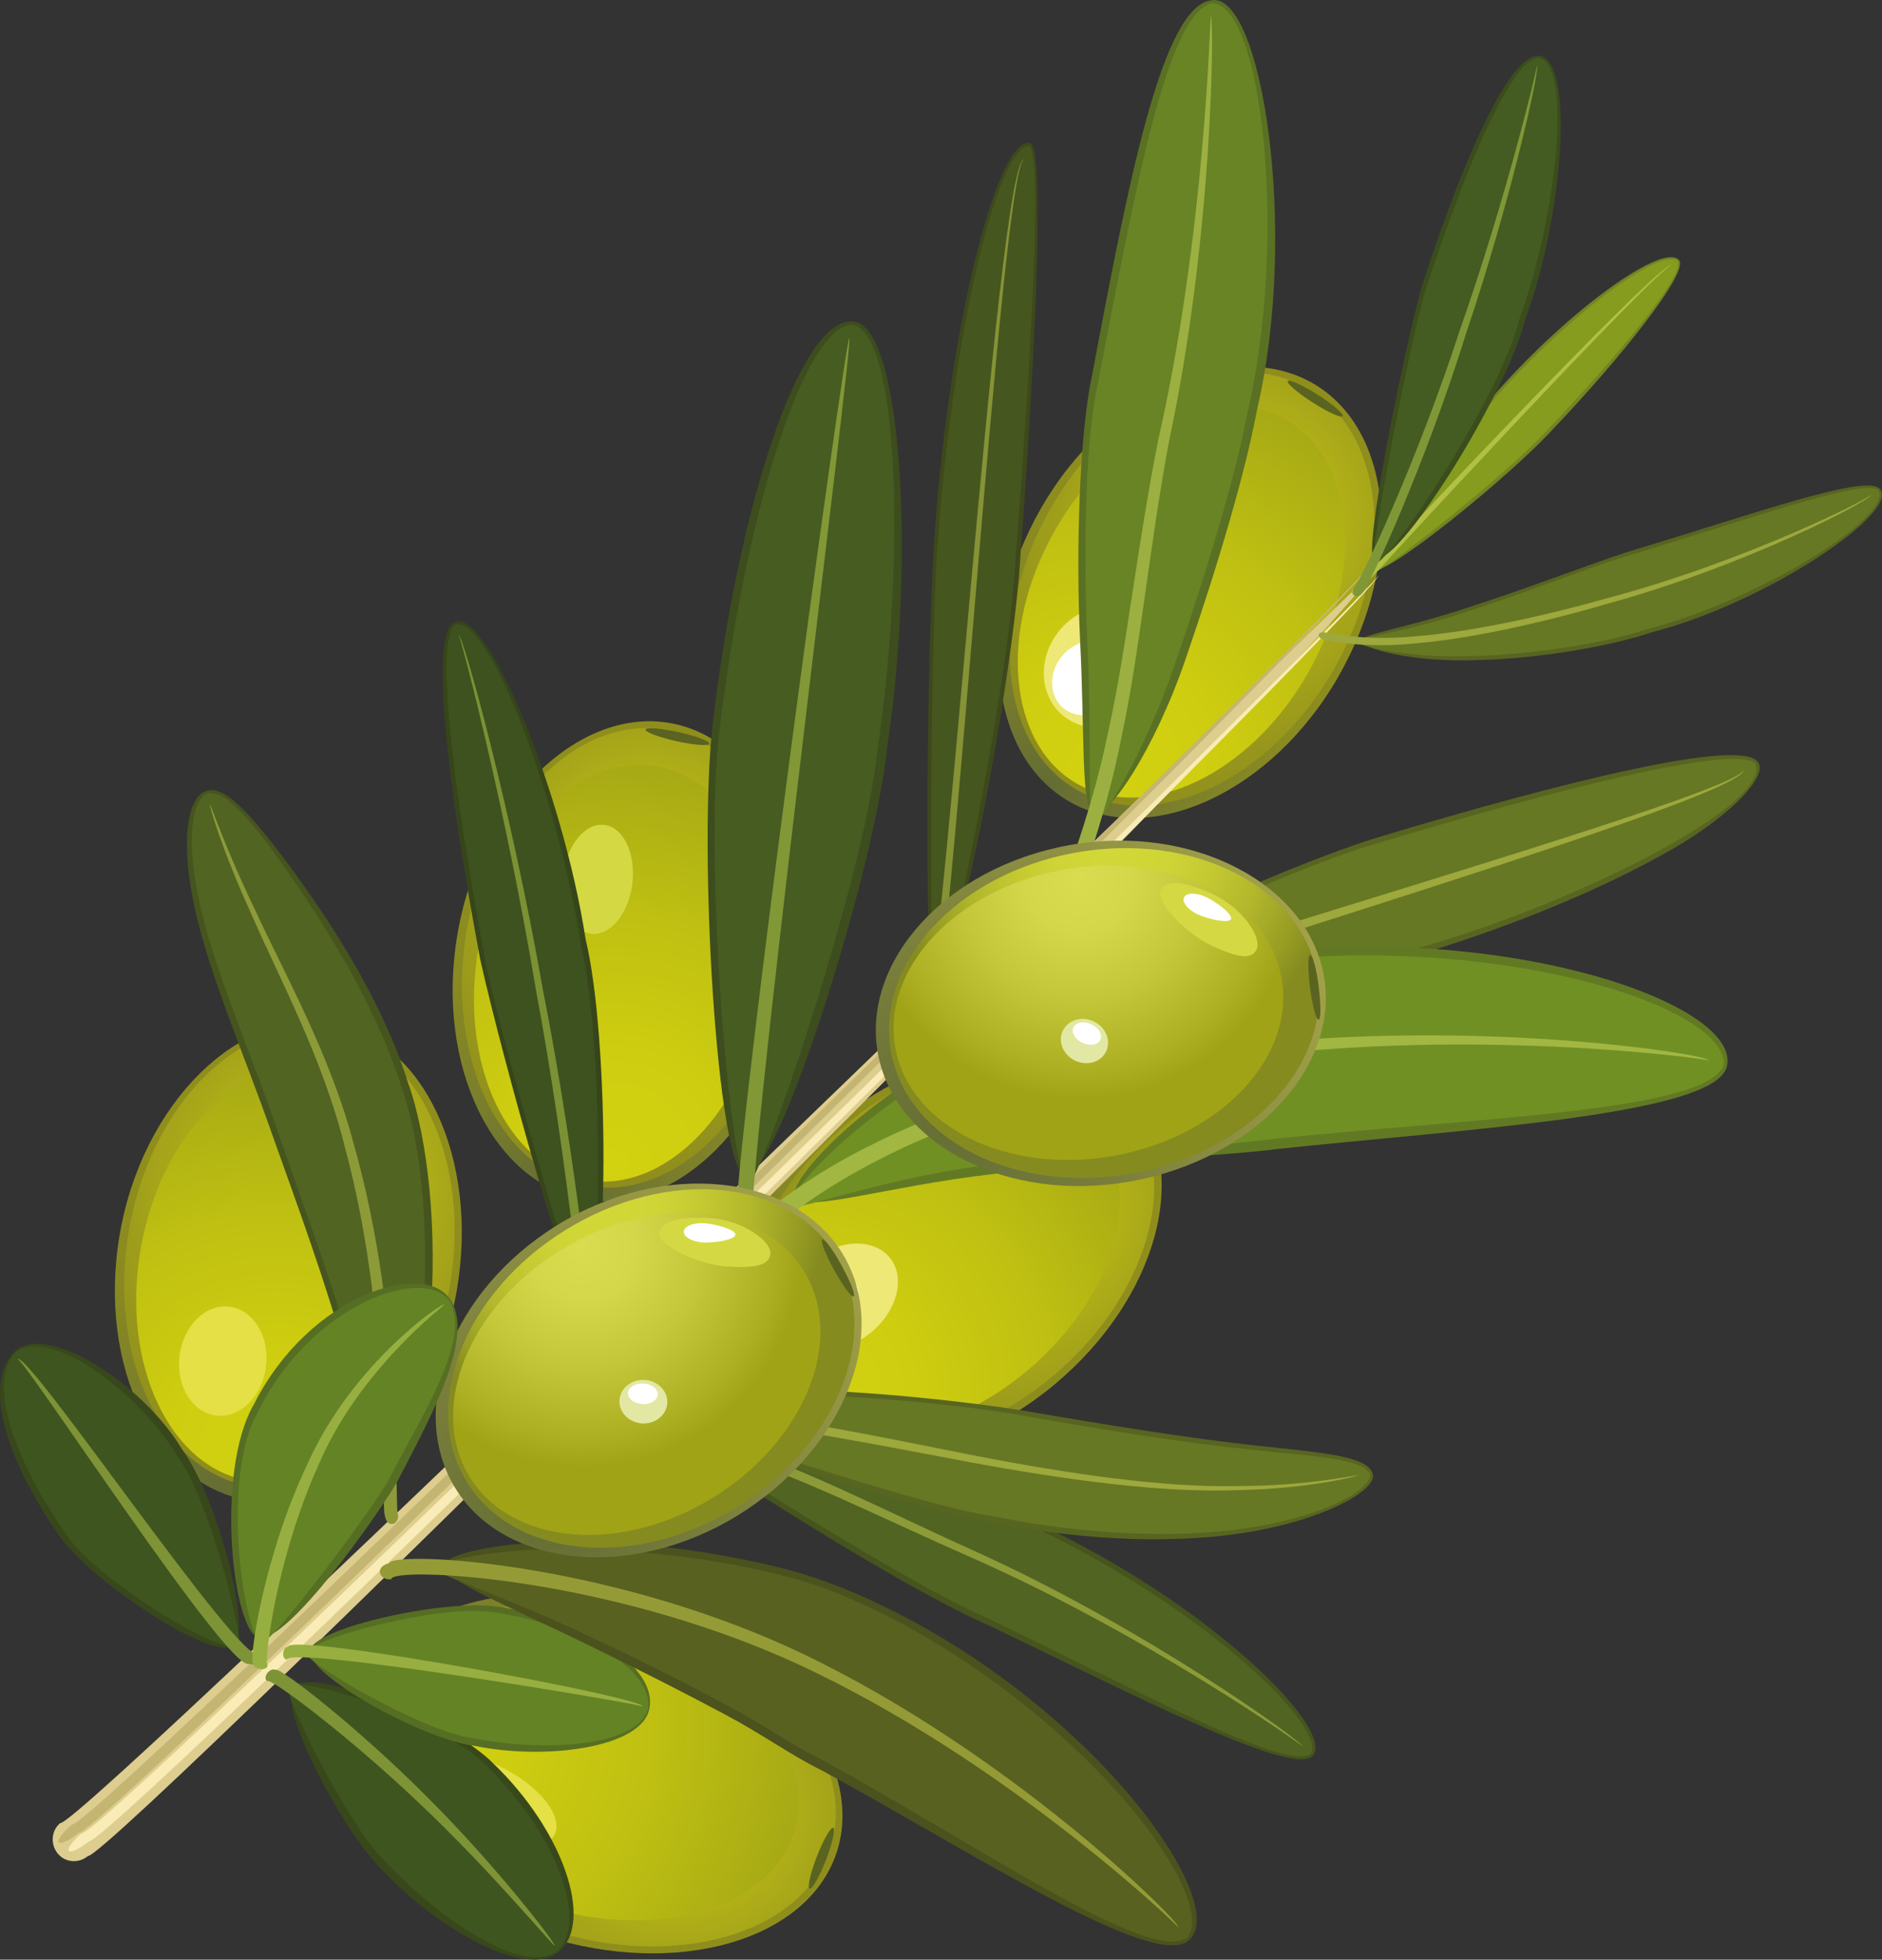 <!-- Generator: Adobe Illustrator 19.1.0, SVG Export Plug-In  -->
<svg version="1.1"
	 xmlns="http://www.w3.org/2000/svg" xmlns:xlink="http://www.w3.org/1999/xlink" xmlns:a="http://ns.adobe.com/AdobeSVGViewerExtensions/3.0/"
	 x="0px" y="0px" width="267.633px" height="278.503px" viewBox="0 0 267.633 278.503"
	 style="enable-background:new 0 0 267.633 278.503;" xml:space="preserve">
<rect x="0" y="0" width="267.633" height="278.503" fill="#333333" stroke="none"/>
<style type="text/css">
	.st0{fill:url(#SVGID_1_);}
	.st1{fill:url(#SVGID_2_);}
	.st2{fill:url(#SVGID_3_);}
	.st3{fill:#5A6420;}
	.st4{fill:#D4D943;}
	.st5{fill:url(#SVGID_4_);}
	.st6{fill:url(#SVGID_5_);}
	.st7{fill:url(#SVGID_6_);}
	.st8{fill:#E4E045;}
	.st9{fill:url(#SVGID_7_);}
	.st10{fill:url(#SVGID_8_);}
	.st11{fill:url(#SVGID_9_);}
	.st12{fill:url(#SVGID_10_);}
	.st13{fill:url(#SVGID_11_);}
	.st14{fill:url(#SVGID_12_);}
	.st15{fill:#EEE876;}
	.st16{fill:#FFFFFF;}
	.st17{fill:url(#SVGID_13_);}
	.st18{fill:url(#SVGID_14_);}
	.st19{fill:url(#SVGID_15_);}
	.st20{fill:#DDCD8E;}
	.st21{fill:#F9ECB6;}
	.st22{fill:#C5B572;}
	.st23{fill:#38481B;}
	.st24{fill:#3F551F;}
	.st25{fill:#7D9336;}
	.st26{fill:#566E23;}
	.st27{fill:#648325;}
	.st28{fill:#97AF40;}
	.st29{fill:#46541E;}
	.st30{fill:#516422;}
	.st31{fill:#8C9B38;}
	.st32{fill:#4B521D;}
	.st33{fill:#586120;}
	.st34{fill:#949B36;}
	.st35{fill:#586521;}
	.st36{fill:#667823;}
	.st37{fill:#9DA83D;}
	.st38{fill:#738422;}
	.st39{fill:#859C1F;}
	.st40{fill:#B2C046;}
	.st41{fill:#3B4D1D;}
	.st42{fill:#445C21;}
	.st43{fill:#809737;}
	.st44{fill:#3E491B;}
	.st45{fill:#46561F;}
	.st46{fill:#859336;}
	.st47{fill:#37451A;}
	.st48{fill:#3D521E;}
	.st49{fill:#7B9134;}
	.st50{fill:#3D4D1D;}
	.st51{fill:#465C21;}
	.st52{fill:#829736;}
	.st53{fill:#5A7023;}
	.st54{fill:#688425;}
	.st55{fill:#9BB041;}
	.st56{fill:#627924;}
	.st57{fill:#719024;}
	.st58{fill:#A1B742;}
	.st59{fill:url(#SVGID_16_);}
	.st60{fill:url(#SVGID_17_);}
	.st61{fill:url(#SVGID_18_);}
	.st62{fill:#E2E8A3;}
	.st63{fill:url(#SVGID_19_);}
	.st64{fill:url(#SVGID_20_);}
	.st65{fill:url(#SVGID_21_);}
	.st66{fill:url(#SVGID_22_);}
	.st67{fill:url(#SVGID_23_);}
	.st68{fill:url(#SVGID_24_);}
	.st69{fill:url(#SVGID_25_);}
	.st70{fill:url(#SVGID_26_);}
	.st71{fill:url(#SVGID_27_);}
	.st72{fill:url(#SVGID_28_);}
	.st73{fill:url(#SVGID_29_);}
	.st74{fill:url(#SVGID_30_);}
	.st75{fill:url(#SVGID_31_);}
	.st76{fill:url(#SVGID_32_);}
	.st77{fill:url(#SVGID_33_);}
	.st78{fill:url(#SVGID_34_);}
	.st79{fill:url(#SVGID_35_);}
	.st80{fill:url(#SVGID_36_);}
	.st81{fill:url(#SVGID_37_);}
	.st82{fill:url(#SVGID_38_);}
	.st83{fill:url(#SVGID_39_);}
	.st84{fill:url(#SVGID_40_);}
	.st85{fill:url(#SVGID_41_);}
	.st86{fill:url(#SVGID_42_);}
</style>
<defs>
</defs>
<g>
	<g>
		<g>
			
				<radialGradient id="SVGID_1_" cx="835.457" cy="949.28" r="46.432" gradientTransform="matrix(-0.657 -0.796 0.757 -0.733 -90.276 1530.909)" gradientUnits="userSpaceOnUse">
				<stop  offset="0" style="stop-color:#636C34"/>
				<stop  offset="0.358" style="stop-color:#7A7E2C"/>
				<stop  offset="0.706" style="stop-color:#898A21"/>
				<stop  offset="1" style="stop-color:#8F8E1C"/>
			</radialGradient>
			<path class="st0" d="M65.053,132.766c3.2-18.729,17.065-32.224,30.111-30.024c13.057,2.19,21.029,19.164,17.83,37.886
				c-3.195,18.737-16.74,32.064-29.774,29.873C70.176,168.316,61.858,151.504,65.053,132.766z"/>
			
				<radialGradient id="SVGID_2_" cx="862.913" cy="990.312" r="39.009" gradientTransform="matrix(-0.659 -0.786 0.755 -0.721 -87.202 1518.32)" gradientUnits="userSpaceOnUse">
				<stop  offset="0.006" style="stop-color:#D3D210"/>
				<stop  offset="0.073" style="stop-color:#CCCB12"/>
				<stop  offset="0.47" style="stop-color:#AAA919"/>
				<stop  offset="0.792" style="stop-color:#96951C"/>
				<stop  offset="1" style="stop-color:#8F8E1C"/>
			</radialGradient>
			<path class="st1" d="M66.355,132.278c3.055-17.901,15.752-30.709,28.367-28.578c12.615,2.113,20.354,18.352,17.304,36.272
				c-3.055,17.901-15.768,30.7-28.377,28.58C71.049,166.436,63.292,150.2,66.355,132.278z"/>
			
				<radialGradient id="SVGID_3_" cx="936.755" cy="804.024" r="61.699" gradientTransform="matrix(-0.281 -0.96 0.96 -0.281 -421.233 1290.43)" gradientUnits="userSpaceOnUse">
				<stop  offset="0.006" style="stop-color:#D3D210"/>
				<stop  offset="0.261" style="stop-color:#CECD10"/>
				<stop  offset="0.586" style="stop-color:#BEBF12"/>
				<stop  offset="0.948" style="stop-color:#A4A715"/>
				<stop  offset="1" style="stop-color:#A0A315"/>
			</radialGradient>
			<path class="st2" d="M68.012,134.891c2.784-16.222,14.14-27.863,25.398-25.968c11.24,1.886,18.107,16.589,15.342,32.842
				c-2.77,16.236-14.148,27.857-25.382,25.967C72.12,165.853,65.244,151.144,68.012,134.891z"/>
			<path class="st3" d="M91.797,103.689c-0.071,0.35,1.907,1.091,4.393,1.646c2.489,0.558,4.596,0.718,4.657,0.357
				c0.072-0.362-1.877-1.091-4.368-1.646C93.967,103.49,91.881,103.326,91.797,103.689z"/>
		</g>
		<path class="st4" d="M85.929,117.233c2.732,0.33,4.502,4.061,3.993,8.344c-0.516,4.271-3.155,7.469-5.872,7.127
			c-2.714-0.326-4.507-4.048-3.968-8.322C80.592,120.099,83.216,116.901,85.929,117.233z"/>
	</g>
	<g>
		<g>
			
				<radialGradient id="SVGID_4_" cx="838.087" cy="888.163" r="46.426" gradientTransform="matrix(-0.657 -0.796 0.757 -0.733 -90.276 1530.909)" gradientUnits="userSpaceOnUse">
				<stop  offset="0" style="stop-color:#636C34"/>
				<stop  offset="0.358" style="stop-color:#7A7E2C"/>
				<stop  offset="0.706" style="stop-color:#898A21"/>
				<stop  offset="1" style="stop-color:#8F8E1C"/>
			</radialGradient>
			<path class="st5" d="M17.019,175.473c3.199-18.741,17.062-32.237,30.116-30.037c13.042,2.194,21.024,19.158,17.833,37.895
				c-3.211,18.732-16.739,32.071-29.775,29.869C22.14,211.009,13.82,194.193,17.019,175.473z"/>
			
				<radialGradient id="SVGID_5_" cx="865.111" cy="928.655" r="39.007" gradientTransform="matrix(-0.659 -0.786 0.755 -0.721 -87.202 1518.32)" gradientUnits="userSpaceOnUse">
				<stop  offset="0.006" style="stop-color:#D3D210"/>
				<stop  offset="0.073" style="stop-color:#CCCB12"/>
				<stop  offset="0.47" style="stop-color:#AAA919"/>
				<stop  offset="0.792" style="stop-color:#96951C"/>
				<stop  offset="1" style="stop-color:#8F8E1C"/>
			</radialGradient>
			<path class="st6" d="M18.314,174.975c3.054-17.911,15.771-30.703,28.379-28.591c12.604,2.123,20.358,18.361,17.294,36.277
				c-3.043,17.916-15.756,30.718-28.378,28.587C23.008,209.13,15.269,192.891,18.314,174.975z"/>
			
				<radialGradient id="SVGID_6_" cx="909.318" cy="745.911" r="61.692" gradientTransform="matrix(-0.281 -0.96 0.96 -0.281 -421.233 1290.43)" gradientUnits="userSpaceOnUse">
				<stop  offset="0.006" style="stop-color:#D3D210"/>
				<stop  offset="0.261" style="stop-color:#CECD10"/>
				<stop  offset="0.586" style="stop-color:#BEBF12"/>
				<stop  offset="0.948" style="stop-color:#A4A715"/>
				<stop  offset="1" style="stop-color:#A0A315"/>
			</radialGradient>
			<path class="st7" d="M19.987,177.604c2.77-16.241,14.131-27.878,25.384-25.985c11.25,1.886,18.106,16.585,15.346,32.829
				c-2.772,16.239-14.14,27.875-25.387,25.978C24.083,208.539,17.207,193.83,19.987,177.604z"/>
			<path class="st3" d="M43.773,146.38c-0.079,0.354,1.885,1.106,4.38,1.651c2.507,0.56,4.59,0.722,4.67,0.367
				c0.067-0.359-1.885-1.095-4.384-1.667C45.931,146.185,43.859,146.031,43.773,146.38z"/>
		</g>
		<path class="st8" d="M32.62,185.7c3.411,0.423,5.743,4.232,5.209,8.493c-0.501,4.268-3.692,7.401-7.092,6.99
			c-3.396-0.421-5.729-4.208-5.204-8.489C26.053,188.421,29.219,185.289,32.62,185.7z"/>
	</g>
	<g>
		<g>
			
				<radialGradient id="SVGID_7_" cx="701.873" cy="25.457" r="46.431" gradientTransform="matrix(0.914 -0.53 0.647 0.861 -606.453 588.024)" gradientUnits="userSpaceOnUse">
				<stop  offset="0" style="stop-color:#636C34"/>
				<stop  offset="0.358" style="stop-color:#7A7E2C"/>
				<stop  offset="0.706" style="stop-color:#898A21"/>
				<stop  offset="1" style="stop-color:#8F8E1C"/>
			</radialGradient>
			<path class="st9" d="M92.354,228.889c18.854,6.005,30.753,21.777,26.635,34.349c-4.119,12.589-22.752,17.903-41.59,11.907
				c-18.844-6.002-30.651-21.414-26.53-33.991C54.997,228.568,73.51,222.887,92.354,228.889z"/>
			
				<radialGradient id="SVGID_8_" cx="721.382" cy="57.549" r="39.011" gradientTransform="matrix(0.904 -0.533 0.634 0.857 -593.578 591.951)" gradientUnits="userSpaceOnUse">
				<stop  offset="0.006" style="stop-color:#D3D210"/>
				<stop  offset="0.073" style="stop-color:#CCCB12"/>
				<stop  offset="0.47" style="stop-color:#AAA919"/>
				<stop  offset="0.792" style="stop-color:#96951C"/>
				<stop  offset="1" style="stop-color:#8F8E1C"/>
			</radialGradient>
			<path class="st10" d="M92.677,230.248c18.003,5.732,29.377,20.249,25.392,32.411c-3.988,12.162-21.828,17.365-39.857,11.623
				c-18.004-5.732-29.382-20.246-25.393-32.409C56.803,229.709,74.655,224.509,92.677,230.248z"/>
			
				<radialGradient id="SVGID_9_" cx="357.409" cy="-3.227" r="61.716" gradientTransform="matrix(1.029 -0.133 0.153 0.992 -311.244 296.108)" gradientUnits="userSpaceOnUse">
				<stop  offset="0.006" style="stop-color:#D3D210"/>
				<stop  offset="0.261" style="stop-color:#CECD10"/>
				<stop  offset="0.586" style="stop-color:#BEBF12"/>
				<stop  offset="0.948" style="stop-color:#A4A715"/>
				<stop  offset="1" style="stop-color:#A0A315"/>
			</radialGradient>
			<path class="st11" d="M89.737,231.489c16.339,5.204,26.688,18.223,23.137,29.061c-3.554,10.851-19.675,15.427-36.023,10.228
				c-16.337-5.211-26.695-18.221-23.144-29.079C57.268,230.861,73.384,226.284,89.737,231.489z"/>
			<path class="st3" d="M118.487,259.769c-0.35-0.13-1.4,1.694-2.322,4.082c-0.939,2.389-1.385,4.445-1.028,4.568
				c0.342,0.127,1.391-1.7,2.329-4.082C118.383,261.943,118.855,259.895,118.487,259.769z"/>
		</g>
		<path class="st8" d="M78.81,260.802c-1.352,2.383-6.572,2.082-11.658-0.669c-5.092-2.744-8.086-6.884-6.736-9.263
			c1.358-2.365,6.574-2.068,11.655,0.67C77.167,254.295,80.176,258.438,78.81,260.802z"/>
	</g>
	<g>
		<g>
			
				<radialGradient id="SVGID_10_" cx="966.668" cy="718.334" r="46.432" gradientTransform="matrix(0.014 -1.032 1.052 -0.068 -663.508 1244.748)" gradientUnits="userSpaceOnUse">
				<stop  offset="0" style="stop-color:#636C34"/>
				<stop  offset="0.358" style="stop-color:#7A7E2C"/>
				<stop  offset="0.706" style="stop-color:#898A21"/>
				<stop  offset="1" style="stop-color:#8F8E1C"/>
			</radialGradient>
			<path class="st12" d="M118.602,159.648c14.561-12.198,33.879-13.511,42.404-3.396c8.524,10.117,3.625,28.213-10.943,40.426
				c-14.554,12.221-33.503,13.617-42.032,3.503C99.507,190.071,104.046,171.874,118.602,159.648z"/>
			
				<radialGradient id="SVGID_11_" cx="992.692" cy="758.351" r="39.006" gradientTransform="matrix(0.007 -1.026 1.042 -0.06 -653.373 1236.45)" gradientUnits="userSpaceOnUse">
				<stop  offset="0.006" style="stop-color:#D3D210"/>
				<stop  offset="0.073" style="stop-color:#CCCB12"/>
				<stop  offset="0.47" style="stop-color:#AAA919"/>
				<stop  offset="0.792" style="stop-color:#96951C"/>
				<stop  offset="1" style="stop-color:#8F8E1C"/>
			</radialGradient>
			<path class="st13" d="M119.909,160.125c13.913-11.67,31.895-13.213,40.136-3.435c8.244,9.782,3.628,27.172-10.277,38.847
				c-13.923,11.682-31.901,13.214-40.14,3.438C101.382,189.193,105.994,171.807,119.909,160.125z"/>
			
				<radialGradient id="SVGID_12_" cx="948.231" cy="535.68" r="61.705" gradientTransform="matrix(0.406 -0.914 0.914 0.406 -760.7 847.03)" gradientUnits="userSpaceOnUse">
				<stop  offset="0.006" style="stop-color:#D3D210"/>
				<stop  offset="0.261" style="stop-color:#CECD10"/>
				<stop  offset="0.586" style="stop-color:#BEBF12"/>
				<stop  offset="0.948" style="stop-color:#A4A715"/>
				<stop  offset="1" style="stop-color:#A0A315"/>
			</radialGradient>
			<path class="st14" d="M119.488,163.201c12.613-10.593,28.817-12.114,36.159-3.382c7.361,8.722,3.079,24.368-9.545,34.962
				c-12.628,10.594-28.81,12.1-36.168,3.375C102.586,189.444,106.852,173.79,119.488,163.201z"/>
			<path class="st3" d="M157.825,154.806c-0.291,0.21,0.718,2.045,2.268,4.086c1.536,2.03,3.041,3.527,3.327,3.299
				c0.28-0.233-0.727-2.067-2.281-4.112C159.611,156.046,158.114,154.569,157.825,154.806z"/>
		</g>
		<path class="st15" d="M126.587,178.808c2.269,2.871,0.934,7.693-2.948,10.743c-3.891,3.06-8.88,3.214-11.147,0.321
			c-2.263-2.882-0.933-7.684,2.953-10.748C119.328,176.067,124.324,175.926,126.587,178.808z"/>
		<path class="st16" d="M121.466,182.075c1.356,1.73,0.525,4.66-1.856,6.527c-2.386,1.888-5.419,1.995-6.783,0.259
			c-1.36-1.729-0.526-4.653,1.858-6.533C117.06,180.456,120.102,180.349,121.466,182.075z"/>
	</g>
	<g>
		<g>
			
				<radialGradient id="SVGID_13_" cx="976.516" cy="952.832" r="46.428" gradientTransform="matrix(-0.344 -0.974 0.963 -0.428 -433.079 1470.641)" gradientUnits="userSpaceOnUse">
				<stop  offset="0" style="stop-color:#636C34"/>
				<stop  offset="0.358" style="stop-color:#7A7E2C"/>
				<stop  offset="0.706" style="stop-color:#898A21"/>
				<stop  offset="1" style="stop-color:#8F8E1C"/>
			</radialGradient>
			<path class="st17" d="M148.014,72.279c9.438-16.501,27.107-24.402,38.604-17.851c11.502,6.543,13.151,25.207,3.722,41.707
				c-9.442,16.485-26.733,24.371-38.222,17.819C140.61,107.417,138.581,88.753,148.014,72.279z"/>
			
				<radialGradient id="SVGID_14_" cx="1004.753" cy="994.79" r="39.005" gradientTransform="matrix(-0.349 -0.965 0.957 -0.417 -426.072 1459.592)" gradientUnits="userSpaceOnUse">
				<stop  offset="0.006" style="stop-color:#D3D210"/>
				<stop  offset="0.073" style="stop-color:#CCCB12"/>
				<stop  offset="0.47" style="stop-color:#AAA919"/>
				<stop  offset="0.792" style="stop-color:#96951C"/>
				<stop  offset="1" style="stop-color:#8F8E1C"/>
			</radialGradient>
			<path class="st18" d="M149.397,72.257c9.029-15.775,25.355-23.432,36.473-17.097c11.121,6.329,12.819,24.241,3.785,40.004
				c-9.023,15.767-25.354,23.434-36.476,17.107C142.064,105.944,140.368,88.033,149.397,72.257z"/>
			
				<radialGradient id="SVGID_15_" cx="1073.044" cy="750.646" r="61.707" gradientTransform="matrix(0.065 -0.998 0.998 0.065 -662.036 1131.688)" gradientUnits="userSpaceOnUse">
				<stop  offset="0.006" style="stop-color:#D3D210"/>
				<stop  offset="0.261" style="stop-color:#CECD10"/>
				<stop  offset="0.586" style="stop-color:#BEBF12"/>
				<stop  offset="0.948" style="stop-color:#A4A715"/>
				<stop  offset="1" style="stop-color:#A0A315"/>
			</radialGradient>
			<path class="st19" d="M150.065,75.299c8.17-14.31,22.856-21.332,32.771-15.688c9.906,5.643,11.303,21.8,3.134,36.104
				c-8.19,14.313-22.874,21.328-32.77,15.688C143.275,105.755,141.881,89.599,150.065,75.299z"/>
			<path class="st3" d="M183.123,54.146c-0.193,0.323,1.399,1.68,3.553,3.058c2.168,1.389,4.061,2.254,4.264,1.942
				c0.194-0.314-1.391-1.671-3.549-3.053C185.229,54.718,183.32,53.837,183.123,54.146z"/>
		</g>
		<path class="st15" d="M162.191,87.585c3.534,2.644,3.985,8.011,1.018,11.965c-2.974,3.963-8.243,5.013-11.78,2.361
			c-3.547-2.649-4.003-8.015-1.029-11.973C153.37,85.988,158.64,84.929,162.191,87.585z"/>
		<path class="st16" d="M157.977,91.982c2.123,1.599,2.379,4.864,0.551,7.287c-1.811,2.425-5.016,3.1-7.142,1.505
			c-2.135-1.604-2.378-4.869-0.554-7.282C152.652,91.058,155.844,90.379,157.977,91.982z"/>
	</g>
	<g>
		<g>
			<path class="st20" d="M194.386,82.119C196.603,84.333,15.77,264.29,12.508,263.776c-1.356,1.11-3.299,0.938-4.345-0.411
				c-1.026-1.335-0.849-3.245,0.405-4.274C11.336,260.053,194.246,81.914,194.386,82.119z"/>
		</g>
	</g>
	<g>
		<g>
			<path class="st21" d="M196.007,81.793c1.315,1.314-180.295,180.591-183.365,179.9c-1.333,1.085-2.611,1.682-2.865,1.35
				c-0.259-0.325,0.585-1.463,1.872-2.521C14.61,261.315,196.741,82.497,196.007,81.793z"/>
		</g>
	</g>
	<g>
		<g>
			<path class="st22" d="M194.595,80.579c1.292,1.306-180.308,180.576-183.382,179.894c-1.309,1.086-2.607,1.689-2.854,1.353
				c-0.26-0.336,0.578-1.461,1.882-2.522C13.193,260.103,195.317,81.276,194.595,80.579z"/>
		</g>
	</g>
	<g>
		<g>
			<path class="st23" d="M1.84,192.326c4.054-4.778,18.285,3.926,24.134,13.785c4.65,6.223,9.859,25.22,7.34,27.663
				c-2.795,2.666-20.566-9.172-24.952-15.603C1.12,207.746-2.423,197.088,1.84,192.326z"/>
			<path class="st24" d="M1.988,192.424c4.438-4.304,17.525,4.98,23.363,14.745c4.54,6.186,9.262,25.738,8.651,26.667
				c-1.736,1.965-20.15-9.154-24.535-15.706C2.215,207.658-1.732,197.094,1.988,192.424z"/>
			<g>
				<g>
					<path class="st25" d="M2.466,193.138c1.53-1.288,31.938,43.866,34.318,41.925c0.286,0.201,0.198,0.68-0.169,1.075
						c-0.369,0.385-0.906,0.53-1.192,0.303C32.704,238.022,3.15,192.521,2.466,193.138z"/>
				</g>
			</g>
		</g>
	</g>
	<g>
		<g>
			<path class="st23" d="M79.505,277.35c-4.688,4.12-17.58-3.529-25.015-11.452c-5.301-4.956-15.166-23.174-12.733-26.232
				c2.23-2.821,22.267,4.693,28.354,10.918C80.194,260.232,84.448,273.164,79.505,277.35z"/>
			<path class="st24" d="M79.339,277.24c-4.958,3.695-16.887-4.551-24.398-12.512c-5.291-4.981-14.667-23.816-13.903-25.004
				c1.348-1.903,21.877,4.848,27.947,11.061C79.021,260.396,83.692,273.031,79.339,277.24z"/>
			<g>
				<g>
					<path class="st25" d="M78.875,276.51c-0.17,0.145-9.021-10.575-19.129-20.119c-10.053-9.584-21.192-17.96-21.747-17.482
						c-0.321-0.157-0.313-0.657-0.004-1.104c0.317-0.442,0.842-0.662,1.183-0.488c0.615-0.451,11.702,8.171,21.576,18.075
						C70.658,265.26,79.131,276.312,78.875,276.51z"/>
				</g>
			</g>
		</g>
	</g>
	<g>
		<g>
			<path class="st26" d="M92.351,242.798c-1.006,5.617-14.811,7.409-24.893,5.316c-6.895-0.804-23.846-9.914-23.371-13.546
				c0.405-3.188,19.336-7.444,26.901-6.192C83.287,230.186,93.519,236.939,92.351,242.798z"/>
			<path class="st27" d="M92.17,242.81c-1.452,5.464-14.899,6.259-25,4.195c-6.89-0.848-23.701-10.682-23.598-12.037
				c0.184-2.057,19.139-7.079,26.706-5.827C82.527,230.95,92.922,237.282,92.17,242.81z"/>
			<g>
				<g>
					<path class="st28" d="M91.426,242.542c0.042-0.331-50.122-8.737-50.608-6.693c-0.336,0.024-0.578-0.361-0.549-0.855
						c0.021-0.51,0.335-0.937,0.673-0.973C41.599,232.002,91.719,241.236,91.426,242.542z"/>
				</g>
			</g>
		</g>
	</g>
	<g>
		<g>
			<path class="st29" d="M29.257,112.435c2.788-1.152,7.155,4.168,12.694,11.683c5.451,7.543,12.422,18.178,16.076,29.769
				c2.917,8.09,4.209,21.592,3.131,33.675c-0.938,11.937-4.11,21.405-5.979,21.236c-1.647-0.125-3.786-9.425-7.049-19.882
				c-3.057-10.309-7.631-22.574-9.739-28.575c-3.673-10.466-8.478-21.465-10.577-30.76
				C25.657,120.274,26.442,113.474,29.257,112.435z"/>
			<path class="st30" d="M29.411,112.757c2.908-0.69,7.099,4.821,12.471,12.517c5.279,7.744,11.947,18.466,15.475,30
				c2.769,8.076,3.734,21.357,2.694,33.356c-0.899,11.796-3.741,21.203-4.413,21.166c-1.083-0.036-3.019-9.372-6.279-19.889
				c-3.039-10.328-7.735-22.758-9.77-28.842c-3.584-10.581-8.438-21.526-10.741-30.801
				C26.462,120.999,26.896,114.081,29.411,112.757z"/>
			<g>
				<g>
					<path class="st31" d="M29.85,114.315c0.108-0.026,2.169,6.207,6.459,15.067c4.082,8.903,10.636,20.415,14.003,33.245
						c7.289,25.533,5.696,52.461,6.307,52.672c0.048,0.682-0.352,1.264-0.862,1.296c-0.525,0.031-0.98-0.525-1.01-1.221
						c-0.621-0.36,1.175-26.997-5.721-52.405c-3.137-12.658-9.483-24.264-13.385-33.284C31.544,120.707,29.71,114.361,29.85,114.315
						z"/>
				</g>
			</g>
		</g>
	</g>
	<g>
		<g>
			<path class="st32" d="M169.205,275.621c-4.532,4.872-30.927-12.377-52.566-24.135c-3.972-1.931-8.378-5.098-13.53-7.823
				c-5.505-2.938-11.834-6.169-17.763-9.037c-11.788-5.894-22.35-9.925-22.177-12.151c0.124-2.016,11.901-4.227,26.07-3.087
				c7.085,0.488,14.64,1.648,21.736,3.421c7.453,1.837,13.852,4.992,17.896,7.093C157.144,244.852,174.618,270.334,169.205,275.621z
				"/>
			<path class="st33" d="M168.856,275.363c-5.195,4.014-30.726-13.757-52.58-25.581c-1.884-0.942-4.052-2.188-6.418-3.679
				c-2.087-1.335-4.403-2.626-7.265-4.16c-5.544-2.973-11.934-6.188-17.921-8.974c-11.909-5.763-22.684-9.149-22.706-10.014
				c-0.031-1.241,11.476-3.59,25.562-2.611c7.016,0.407,14.578,1.4,21.605,3.039c3.518,0.839,6.964,1.776,10.323,3.208
				c2.87,1.21,5.448,2.398,7.599,3.508C155.216,244.902,173.311,269.734,168.856,275.363z"/>
			<g>
				<g>
					<path class="st34" d="M167.558,273.903c0.154-0.01-22.816-22.167-51.283-36.059c-28.455-14-60.825-15.269-60.626-13.408
						c-0.761,0.114-1.481-0.283-1.613-0.899c-0.135-0.611,0.431-1.216,1.28-1.341c0.242-1.912,33.05-0.353,61.702,14.246
						C145.501,250.807,168.167,273.47,167.558,273.903z"/>
				</g>
			</g>
		</g>
	</g>
	<g>
		<g>
			<path class="st29" d="M186.792,249.381c-2.185,3.711-26.855-9.17-46.668-18.604c-6.643-2.898-18.881-10.036-28.438-16.081
				c-9.658-6.096-18.454-9.774-18.252-11.117c0.171-1.404,10.464-1.575,22.107,1.691c11.687,3.302,24.082,7.61,31.652,11.083
				C171.418,227.556,189.551,245.295,186.792,249.381z"/>
			<path class="st30" d="M186.469,249.191c-2.919,3.081-26.991-10.198-46.914-19.616c-6.326-2.739-18.944-10.284-28.361-16.098
				c-9.74-6.049-18.811-9.193-18.81-9.697c0.002-0.876,10.087-1.357,21.718,1.841c11.859,3.227,23.825,7.295,31.66,10.829
				C169.953,227.557,188.449,244.901,186.469,249.191z"/>
			<g>
				<g>
					<path class="st31" d="M185.162,248.138c0.087-0.072-22.201-15.857-47.163-26.841c-12.461-5.46-24.652-11.689-34.467-14.54
						c-9.755-3.088-16.583-2.71-16.659-2.385c-0.658,0.055-1.271-0.223-1.36-0.631c-0.074-0.402,0.432-0.769,1.169-0.825
						c0.146-0.332,7.338-0.669,17.232,2.552c9.958,2.974,22.111,9.321,34.519,14.887
						C163.376,231.621,185.498,247.753,185.162,248.138z"/>
				</g>
			</g>
		</g>
	</g>
	<g>
		<g>
			<path class="st35" d="M195.167,209.338c0.98,2.044-5.675,6.183-16.351,8.173c-10.622,2.059-24.625,1.437-36.084-0.881
				c-7.926-1.141-21.219-5.324-32.457-8.878c-11.201-3.701-20.876-5.947-20.794-7.522c0.049-1.23,10.145-3.141,22.336-2.768
				c12.175,0.223,26.021,1.776,33.803,3.027c12.771,2.213,24.537,4.061,33.483,5C188.008,206.472,194.299,206.899,195.167,209.338z"
				/>
			<path class="st36" d="M194.824,209.447c0.427,2.154-6.518,6.075-17.198,7.673c-10.65,1.732-24.398,0.792-35.797-1.522
				c-7.896-1.178-21.088-5.51-32.35-8.951c-11.23-3.537-21.026-5.441-21.036-6.083c-0.031-0.759,9.874-2.625,22.026-2.421
				c12.122,0.133,26.001,1.534,33.822,2.831c12.834,2.323,24.695,4.151,33.821,5.074
				C187.182,207.015,193.639,207.279,194.824,209.447z"/>
			<g>
				<g>
					<path class="st37" d="M193.118,209.694c0.025,0.018-6.73,1.89-17.175,2.085c-10.427,0.423-24.283-1.425-37.96-3.96
						c-13.666-2.566-27.324-5.288-37.731-6.129c-10.399-0.991-17.352-0.309-17.481-0.071c-0.705,0.064-1.338-0.224-1.429-0.624
						c-0.077-0.406,0.451-0.776,1.188-0.862c0.191-0.241,7.312-0.887,17.81,0.188c10.528,0.915,24.225,3.768,37.85,6.461
						c13.62,2.669,27.372,4.662,37.744,4.416C186.322,211.191,193.099,209.513,193.118,209.694z"/>
				</g>
			</g>
		</g>
	</g>
	<g>
		<g>
			<path class="st35" d="M249.866,108.18c2.007,1.858-4.156,8.345-14.017,13.588c-9.829,5.431-23.032,10.633-34.894,14.108
				c-16.023,5.22-58.396,12.235-59.205,9.617c-1.035-3.119,37.556-21.35,54.039-26.442
				C223.178,110.807,247.101,105.058,249.866,108.18z"/>
			<path class="st36" d="M249.557,108.43c2.965,5.72-26.355,20.571-49.977,26.91c-15.984,5.157-58.395,11.531-58.73,10.923
				c-0.916-2.134,37.36-21.027,53.906-26.087C222.094,111.933,246.348,105.908,249.557,108.43z"/>
			<g>
				<g>
					<path class="st37" d="M247.945,109.313c1.823,4.34-113.315,36.771-112.287,40.246c-0.637,0.365-1.361,0.371-1.633,0.012
						c-0.266-0.351,0.087-0.97,0.775-1.373C134.422,144.411,249.359,112.876,247.945,109.313z"/>
				</g>
			</g>
		</g>
	</g>
	<g>
		<g>
			<path class="st35" d="M267.292,69.438c3.13,3.193-15.88,16.174-32.438,20.436c-5.488,1.87-15.801,3.748-24.863,3.935
				c-9.078,0.368-16.705-1.662-16.439-2.856c0.209-0.818,7.168-1.902,15.161-4.606c8.026-2.542,17.194-6.113,22.655-7.877
				C249.526,72.989,265.195,67.37,267.292,69.438z"/>
			<path class="st36" d="M267.1,69.623c2.326,3.607-16.694,15.64-33.196,19.89c-5.48,1.818-15.766,3.556-24.763,3.722
				c-9.001,0.394-16.498-1.565-16.363-2.083c0.119-0.487,7.171-1.327,15.198-4.027c8.05-2.517,17.2-6.179,22.703-7.896
				C248.859,73.789,264.733,68.001,267.1,69.623z"/>
			<g>
				<g>
					<path class="st37" d="M266.053,70.302c0.412,0.608-17.604,10.041-37.203,15.426c-9.729,2.845-19.653,5.016-27.329,5.688
						c-7.654,0.839-12.97-0.476-13.12-0.428c-0.555-0.149-0.946-0.494-0.885-0.793c0.068-0.28,0.546-0.417,1.069-0.286
						c0.167-0.032,5.225,1.271,12.835,0.508c7.592-0.601,17.51-2.689,27.227-5.425C248.223,79.793,266.285,70.673,266.053,70.302z"
						/>
				</g>
			</g>
		</g>
	</g>
	<g>
		<g>
			<path class="st38" d="M238.739,36.943c1.671,1.537-8.639,14.368-17.833,23.974c-5.976,6.603-24.176,21.343-25.445,19.938
				c-0.898-1.037,12.15-19.599,18.611-26.488C224.396,43.114,236.561,34.597,238.739,36.943z"/>
			<path class="st39" d="M238.579,37.088c1.244,1.915-9.262,14.319-18.455,23.934c-5.98,6.608-24.368,20.973-24.946,20.406
				c-0.538-0.588,12.238-19.369,18.679-26.26C224.204,43.92,236.2,35.208,238.579,37.088z"/>
			<g>
				<g>
					<path class="st40" d="M237.777,37.666c-0.907-0.882-44.44,46.055-44.582,46.5c-0.29,0.304-0.672,0.441-0.854,0.288
						c-0.183-0.152-0.096-0.521,0.202-0.843C192.695,83.131,236.545,36.42,237.777,37.666z"/>
				</g>
			</g>
		</g>
	</g>
	<g>
		<g>
			<path class="st41" d="M218.746,7.929c5.097-0.006,3.816,22.095-1.846,37.441c-2.691,10.867-18.464,35.913-21.566,33.98
				c-1.364-1.106,3.903-27.927,6.91-38.813C207.957,22.897,214.56,7.862,218.746,7.929z"/>
			<path class="st42" d="M218.756,8.197c4.894,0.808,2.778,22.317-2.861,37.65c-2.75,10.878-18.965,35.35-20.608,34.322
				c-0.542-0.649,4.326-27.734,7.325-38.59C208.351,23.942,214.805,8.626,218.756,8.197z"/>
			<g>
				<g>
					<path class="st43" d="M218.537,9.392c0.551,0.072-3.706,19.229-10.001,37.842c-5.814,18.794-14.108,36.685-14.754,36.973
						c-0.328,0.477-0.858,0.678-1.157,0.454c-0.323-0.226-0.319-0.771-0.039-1.216c0.553-0.08,8.954-17.83,15.01-36.526
						C214.125,28.408,218.696,9.416,218.537,9.392z"/>
				</g>
			</g>
		</g>
	</g>
	<g>
		<g>
			<path class="st44" d="M146.428,20.304c2.308-0.012,0.677,32.077-1.28,58.12c-0.893,17.468-9.452,62.582-12.491,61.814
				c-1.093-0.493-1.007-44.445,0.169-62.87C134.707,47.595,141.669,19.557,146.428,20.304z"/>
			<path class="st45" d="M146.333,20.737c2.088,1.051,0.076,32.807-1.926,58.843c-0.9,17.496-9.943,62.205-11.673,61.86
				c-0.361-0.217-0.653-44.224,0.512-62.61C135.176,49.041,141.657,20.913,146.333,20.737z"/>
			<g>
				<g>
					<path class="st46" d="M145.706,22.578c-3.343-0.389-10.736,124.846-13.725,125.437c-0.219,0.817-0.652,1.449-0.976,1.421
						c-0.305-0.023-0.394-0.725-0.173-1.54C133.857,147.417,141.741,22.079,145.706,22.578z"/>
				</g>
			</g>
		</g>
	</g>
	<g>
		<g>
			<path class="st47" d="M64.574,88.464c4.52-2.532,15.433,23.817,18.708,45.037c3.465,14.235,3.349,52.447-0.165,52.393
				c-1.79-0.191-11.581-35.015-14.844-49.615C63.782,112.15,61.012,90.394,64.574,88.464z"/>
			<path class="st48" d="M64.731,88.778c4.797-1.497,14.646,24.651,17.95,45.854c3.422,14.269,2.634,52.205,0.846,52.213
				c-0.868-0.142-11.157-34.965-14.391-49.563C64.688,113.164,61.661,91.199,64.731,88.778z"/>
			<g>
				<g>
					<path class="st49" d="M65.221,90.293c0.613-0.212,7.48,24.724,11.96,50.226c5.014,25.416,7.544,51.261,7.339,51.74
						c0.005,0.703-0.296,1.309-0.669,1.342c-0.391,0.027-0.703-0.504-0.734-1.219c0.23-0.421-2.147-26.246-6.901-51.686
						C71.967,115.152,65.475,90.219,65.221,90.293z"/>
				</g>
			</g>
		</g>
	</g>
	<g>
		<g>
			<path class="st50" d="M121.148,45.681c7.155-0.046,8.99,34.006,5.08,60.024c-1.728,17.731-15.709,62.086-20.276,61.314
				c-3.902-0.646-6.758-46.129-4.553-64.588C104.975,72.341,113.614,45.376,121.148,45.681z"/>
			<path class="st51" d="M121.142,46.115c6.963,1.154,7.507,34.612,3.624,60.631c-1.769,17.712-16.639,61.715-18.393,61.527
				c-2.498-0.281-6.322-45.816-4.084-64.274C105.899,73.891,114.039,46.7,121.142,46.115z"/>
			<g>
				<g>
					<path class="st52" d="M120.778,48.045c0.659,0.051-15.551,126.069-13.724,126.915c-0.009,0.824-0.546,1.482-1.169,1.493
						c-0.62,0.006-1.123-0.686-1.104-1.55C102.974,173.714,120.192,47.975,120.778,48.045z"/>
				</g>
			</g>
		</g>
	</g>
	<g>
		<g>
			<path class="st53" d="M172.268,0.036c7.08-1.298,12.501,32.528,6.484,58.232c-1.655,8.901-5.569,22.114-10.143,35.37
				c-4.421,12.923-11.116,22.914-13.163,21.949c-1.727-0.795-1.192-11.492-1.839-24.387c-0.628-12.498-0.115-29.219,1.613-37.465
				C160.39,26.343,165.175,0.929,172.268,0.036z"/>
			<path class="st54" d="M172.332,0.452c7.047-0.078,11.001,33.254,4.947,58.762c-1.614,8.612-5.739,22.174-10.224,35.255
				c-4.393,12.888-10.65,22.764-11.413,22.398c-1.113-0.482-0.37-11.31-0.966-24.158c-0.586-12.6-0.489-28.94,1.298-37.484
				C161.334,27.747,165.759,2.083,172.332,0.452z"/>
			<g>
				<g>
					<path class="st55" d="M172.191,2.328c0.46-0.057,0.425,30.536-5.963,60.477c-2.782,14.923-4.197,30.152-6.648,41.475
						c-2.191,11.394-5.331,18.739-4.967,19.049c-0.242,0.774-0.891,1.275-1.452,1.087c-0.578-0.176-0.855-0.979-0.627-1.77
						c-0.332-0.394,2.79-7.51,5.082-18.755c2.523-11.188,4.097-26.368,7.101-41.403C171.463,32.749,172.062,2.304,172.191,2.328z"/>
				</g>
			</g>
		</g>
	</g>
	<g>
		<g>
			<path class="st56" d="M245.616,151.325c-0.865,7.105-36.59,9.059-64.223,11.998c-9.307,1.184-26.008,1.565-40.396,3.559
				c-14.415,1.636-26.542,5.527-27.976,3.343c-1.253-1.773,7.668-12.198,22.11-20.106c14.174-8.152,32.619-13.568,43.53-14.659
				C214.404,131.188,247.095,142.552,245.616,151.325z"/>
			<path class="st57" d="M245.134,151.281c-2.021,6.843-37.368,7.645-65.176,10.709c-9.331,1.24-26.134,1.452-40.606,3.729
				c-14.503,1.946-26.457,6.568-27.064,5.768c-0.878-1.023,7.648-11.321,21.798-19.396c13.879-8.281,32.163-14.066,43.029-15.249
				C212.701,132.412,245.466,142.913,245.134,151.281z"/>
			<g>
				<g>
					<path class="st58" d="M242.993,150.7c0.131-0.143-35.494-5.162-70.784,0.258c-17.564,2.474-34.784,7.468-46.579,13.531
						c-11.909,5.916-18.194,12.293-18.019,12.688c-0.614,0.622-1.541,0.759-2.077,0.278c-0.531-0.459-0.423-1.391,0.262-2.081
						c-0.104-0.442,6.51-7.041,18.772-12.982c12.16-6.101,29.658-10.963,47.397-13.224
						C207.591,144.18,243.238,149.874,242.993,150.7z"/>
				</g>
			</g>
		</g>
	</g>
	<g>
		
			<radialGradient id="SVGID_16_" cx="953.229" cy="652.708" r="59.234" gradientTransform="matrix(0.129 -0.998 1.002 0.115 -698.41 1090.778)" gradientUnits="userSpaceOnUse">
			<stop  offset="0" style="stop-color:#636C34"/>
			<stop  offset="0.39" style="stop-color:#797E3B"/>
			<stop  offset="1" style="stop-color:#A8A64B"/>
		</radialGradient>
		<path class="st59" d="M79.295,174.085c15.137-9.312,33.547-7.251,40.471,4.005c6.954,11.273,0.284,27.951-14.856,37.278
			c-15.142,9.318-33.21,7.422-40.146-3.846C57.825,200.258,64.148,183.411,79.295,174.085z"/>
		
			<radialGradient id="SVGID_17_" cx="999.202" cy="656.724" r="31.775" gradientTransform="matrix(0.121 -0.993 0.993 0.121 -687.338 1084.166)" gradientUnits="userSpaceOnUse">
			<stop  offset="0" style="stop-color:#D3D838"/>
			<stop  offset="0.234" style="stop-color:#D0D537"/>
			<stop  offset="0.451" style="stop-color:#C4C932"/>
			<stop  offset="0.66" style="stop-color:#B2B72C"/>
			<stop  offset="0.864" style="stop-color:#999E24"/>
			<stop  offset="1" style="stop-color:#858B1F"/>
		</radialGradient>
		<path class="st60" d="M80.47,174.776c14.482-8.917,31.648-7.315,38.342,3.575c6.725,10.896,0.413,26.946-14.062,35.861
			c-14.475,8.909-31.646,7.301-38.359-3.588C59.698,199.732,65.997,183.678,80.47,174.776z"/>
		
			<radialGradient id="SVGID_18_" cx="993.034" cy="654.596" r="31.273" gradientTransform="matrix(0.121 -0.993 0.993 0.121 -687.338 1084.166)" gradientUnits="userSpaceOnUse">
			<stop  offset="0.006" style="stop-color:#D9DC4E"/>
			<stop  offset="0.239" style="stop-color:#D4D749"/>
			<stop  offset="0.537" style="stop-color:#C5C73A"/>
			<stop  offset="0.87" style="stop-color:#ACAF22"/>
			<stop  offset="1" style="stop-color:#A0A315"/>
		</radialGradient>
		<path class="st61" d="M79.724,177.67c13.133-8.076,28.616-6.755,34.591,2.95c5.982,9.711,0.19,24.148-12.934,32.236
			c-13.127,8.075-28.624,6.745-34.599-2.962C60.801,200.174,66.592,185.746,79.724,177.67z"/>
		<path class="st4" d="M93.788,175.316c0.118-1.784,2.67-2.356,6.596-2.234c5.1,0.156,9.272,3.267,9.169,5.047
			c-0.122,1.777-2.295,2.101-6.199,1.858C99.425,179.739,93.689,177.088,93.788,175.316z"/>
		<path class="st16" d="M97.242,175.033c0.041-0.768,1.334-1.283,2.877-1.191c1.534,0.093,4.507,0.88,4.461,1.625
			c-0.049,0.766-3.102,1.197-4.622,1.112C98.401,176.467,97.194,175.788,97.242,175.033z"/>
		<path class="st62" d="M88.096,198.988c0.102-1.704,1.709-2.989,3.588-2.874c1.874,0.118,3.319,1.603,3.208,3.312
			c-0.116,1.696-1.715,2.98-3.598,2.866C89.426,202.166,87.98,200.691,88.096,198.988z"/>
		<path class="st16" d="M89.311,197.954c0.063-0.807,1.044-1.393,2.214-1.332c1.156,0.074,2.051,0.789,2,1.587
			c-0.047,0.812-1.025,1.408-2.191,1.333C90.181,199.472,89.261,198.753,89.311,197.954z"/>
		<path class="st3" d="M116.923,176.137c-0.295,0.161,0.474,2.128,1.688,4.35c1.24,2.249,2.483,3.933,2.774,3.765
			c0.306-0.163-0.445-2.115-1.688-4.357C118.468,177.651,117.232,175.971,116.923,176.137z"/>
	</g>
	<g>
		
			<radialGradient id="SVGID_19_" cx="978.747" cy="505.386" r="59.225" gradientTransform="matrix(0.483 -0.882 0.892 0.472 -786.866 782.784)" gradientUnits="userSpaceOnUse">
			<stop  offset="0" style="stop-color:#636C34"/>
			<stop  offset="0.39" style="stop-color:#797E3B"/>
			<stop  offset="1" style="stop-color:#A8A64B"/>
		</radialGradient>
		<path class="st63" d="M152.008,120.125c17.492-3.162,33.879,5.454,36.239,18.471c2.354,13.021-9.91,26.134-27.411,29.299
			c-17.491,3.169-33.633-5.181-35.997-18.197C122.484,136.675,134.499,123.28,152.008,120.125z"/>
		
			<radialGradient id="SVGID_20_" cx="1023.447" cy="508.885" r="31.764" gradientTransform="matrix(0.474 -0.88 0.88 0.474 -774.661 779.997)" gradientUnits="userSpaceOnUse">
			<stop  offset="0" style="stop-color:#D3D838"/>
			<stop  offset="0.234" style="stop-color:#D0D537"/>
			<stop  offset="0.451" style="stop-color:#C4C932"/>
			<stop  offset="0.66" style="stop-color:#B2B72C"/>
			<stop  offset="0.864" style="stop-color:#999E24"/>
			<stop  offset="1" style="stop-color:#858B1F"/>
		</radialGradient>
		<path class="st64" d="M152.858,121.189c16.728-3.033,32.133,4.716,34.411,17.298c2.279,12.589-9.427,25.233-26.156,28.271
			c-16.729,3.039-32.14-4.712-34.41-17.294C124.418,136.881,136.134,124.216,152.858,121.189z"/>
		
			<radialGradient id="SVGID_21_" cx="1017.295" cy="506.721" r="31.277" gradientTransform="matrix(0.474 -0.88 0.88 0.474 -774.661 779.997)" gradientUnits="userSpaceOnUse">
			<stop  offset="0.006" style="stop-color:#D9DC4E"/>
			<stop  offset="0.239" style="stop-color:#D4D749"/>
			<stop  offset="0.537" style="stop-color:#C5C73A"/>
			<stop  offset="0.87" style="stop-color:#ACAF22"/>
			<stop  offset="1" style="stop-color:#A0A315"/>
		</radialGradient>
		<path class="st65" d="M151.101,123.617c15.161-2.745,29.111,4.114,31.136,15.348c2.045,11.222-8.61,22.547-23.788,25.287
			c-15.155,2.751-29.102-4.118-31.13-15.343C125.27,137.682,135.938,126.374,151.101,123.617z"/>
		<path class="st4" d="M165.063,126.544c0.748-1.614,3.334-1.221,6.934,0.313c4.716,2.008,7.462,6.422,6.718,8.048
			c-0.75,1.61-2.901,1.126-6.451-0.533C168.709,132.724,164.312,128.154,165.063,126.544z"/>
		<path class="st16" d="M168.373,127.537c0.321-0.686,1.714-0.716,3.12-0.056c1.392,0.646,3.869,2.458,3.561,3.144
			c-0.325,0.677-3.322-0.02-4.717-0.67C168.932,129.304,168.062,128.218,168.373,127.537z"/>
		<path class="st62" d="M151.13,146.514c0.719-1.548,2.68-2.158,4.391-1.357c1.714,0.787,2.506,2.695,1.793,4.242
			c-0.718,1.541-2.691,2.145-4.392,1.356C151.213,149.956,150.405,148.071,151.13,146.514z"/>
		<path class="st16" d="M152.655,146.005c0.339-0.741,1.474-0.928,2.532-0.437c1.052,0.491,1.641,1.481,1.286,2.206
			c-0.337,0.729-1.472,0.931-2.52,0.436C152.888,147.724,152.315,146.731,152.655,146.005z"/>
		<path class="st3" d="M186.317,135.731c-0.342,0.055-0.343,2.142-0.018,4.675c0.334,2.541,0.871,4.558,1.216,4.515
			c0.34-0.042,0.337-2.139,0.011-4.681C187.208,137.719,186.649,135.688,186.317,135.731z"/>
	</g>
	<g>
		<g>
			<path class="st26" d="M64.092,184.792c3.515,5.434-3.29,17.428-7.66,25.893c-3.079,5.204-15.465,22.625-19.523,22.08
				c-3.799-0.49-6.397-23.684-0.772-33.234C43.989,183.986,60.502,178.896,64.092,184.792z"/>
			<path class="st27" d="M63.971,184.958c3.125,5.623-4.314,16.713-8.817,25.578c-3.167,5.348-16.368,22.804-17.837,22.884
				c-2.486-0.145-6.125-23.265-0.65-32.73C44.198,185.347,60.264,179.7,63.971,184.958z"/>
			<g>
				<g>
					<path class="st28" d="M63.179,185.415c0.179,0.01-12.109,9.134-17.915,22.857c-6.041,13.373-7.785,28.172-7.206,28.393
						c-0.002,0.38-0.475,0.62-1.055,0.544c-0.557-0.081-1.024-0.471-1.029-0.875c-0.566-0.285,1.421-15.199,7.959-28.72
						C50.248,193.73,63.058,184.932,63.179,185.415z"/>
				</g>
			</g>
		</g>
	</g>
</g>
</svg>